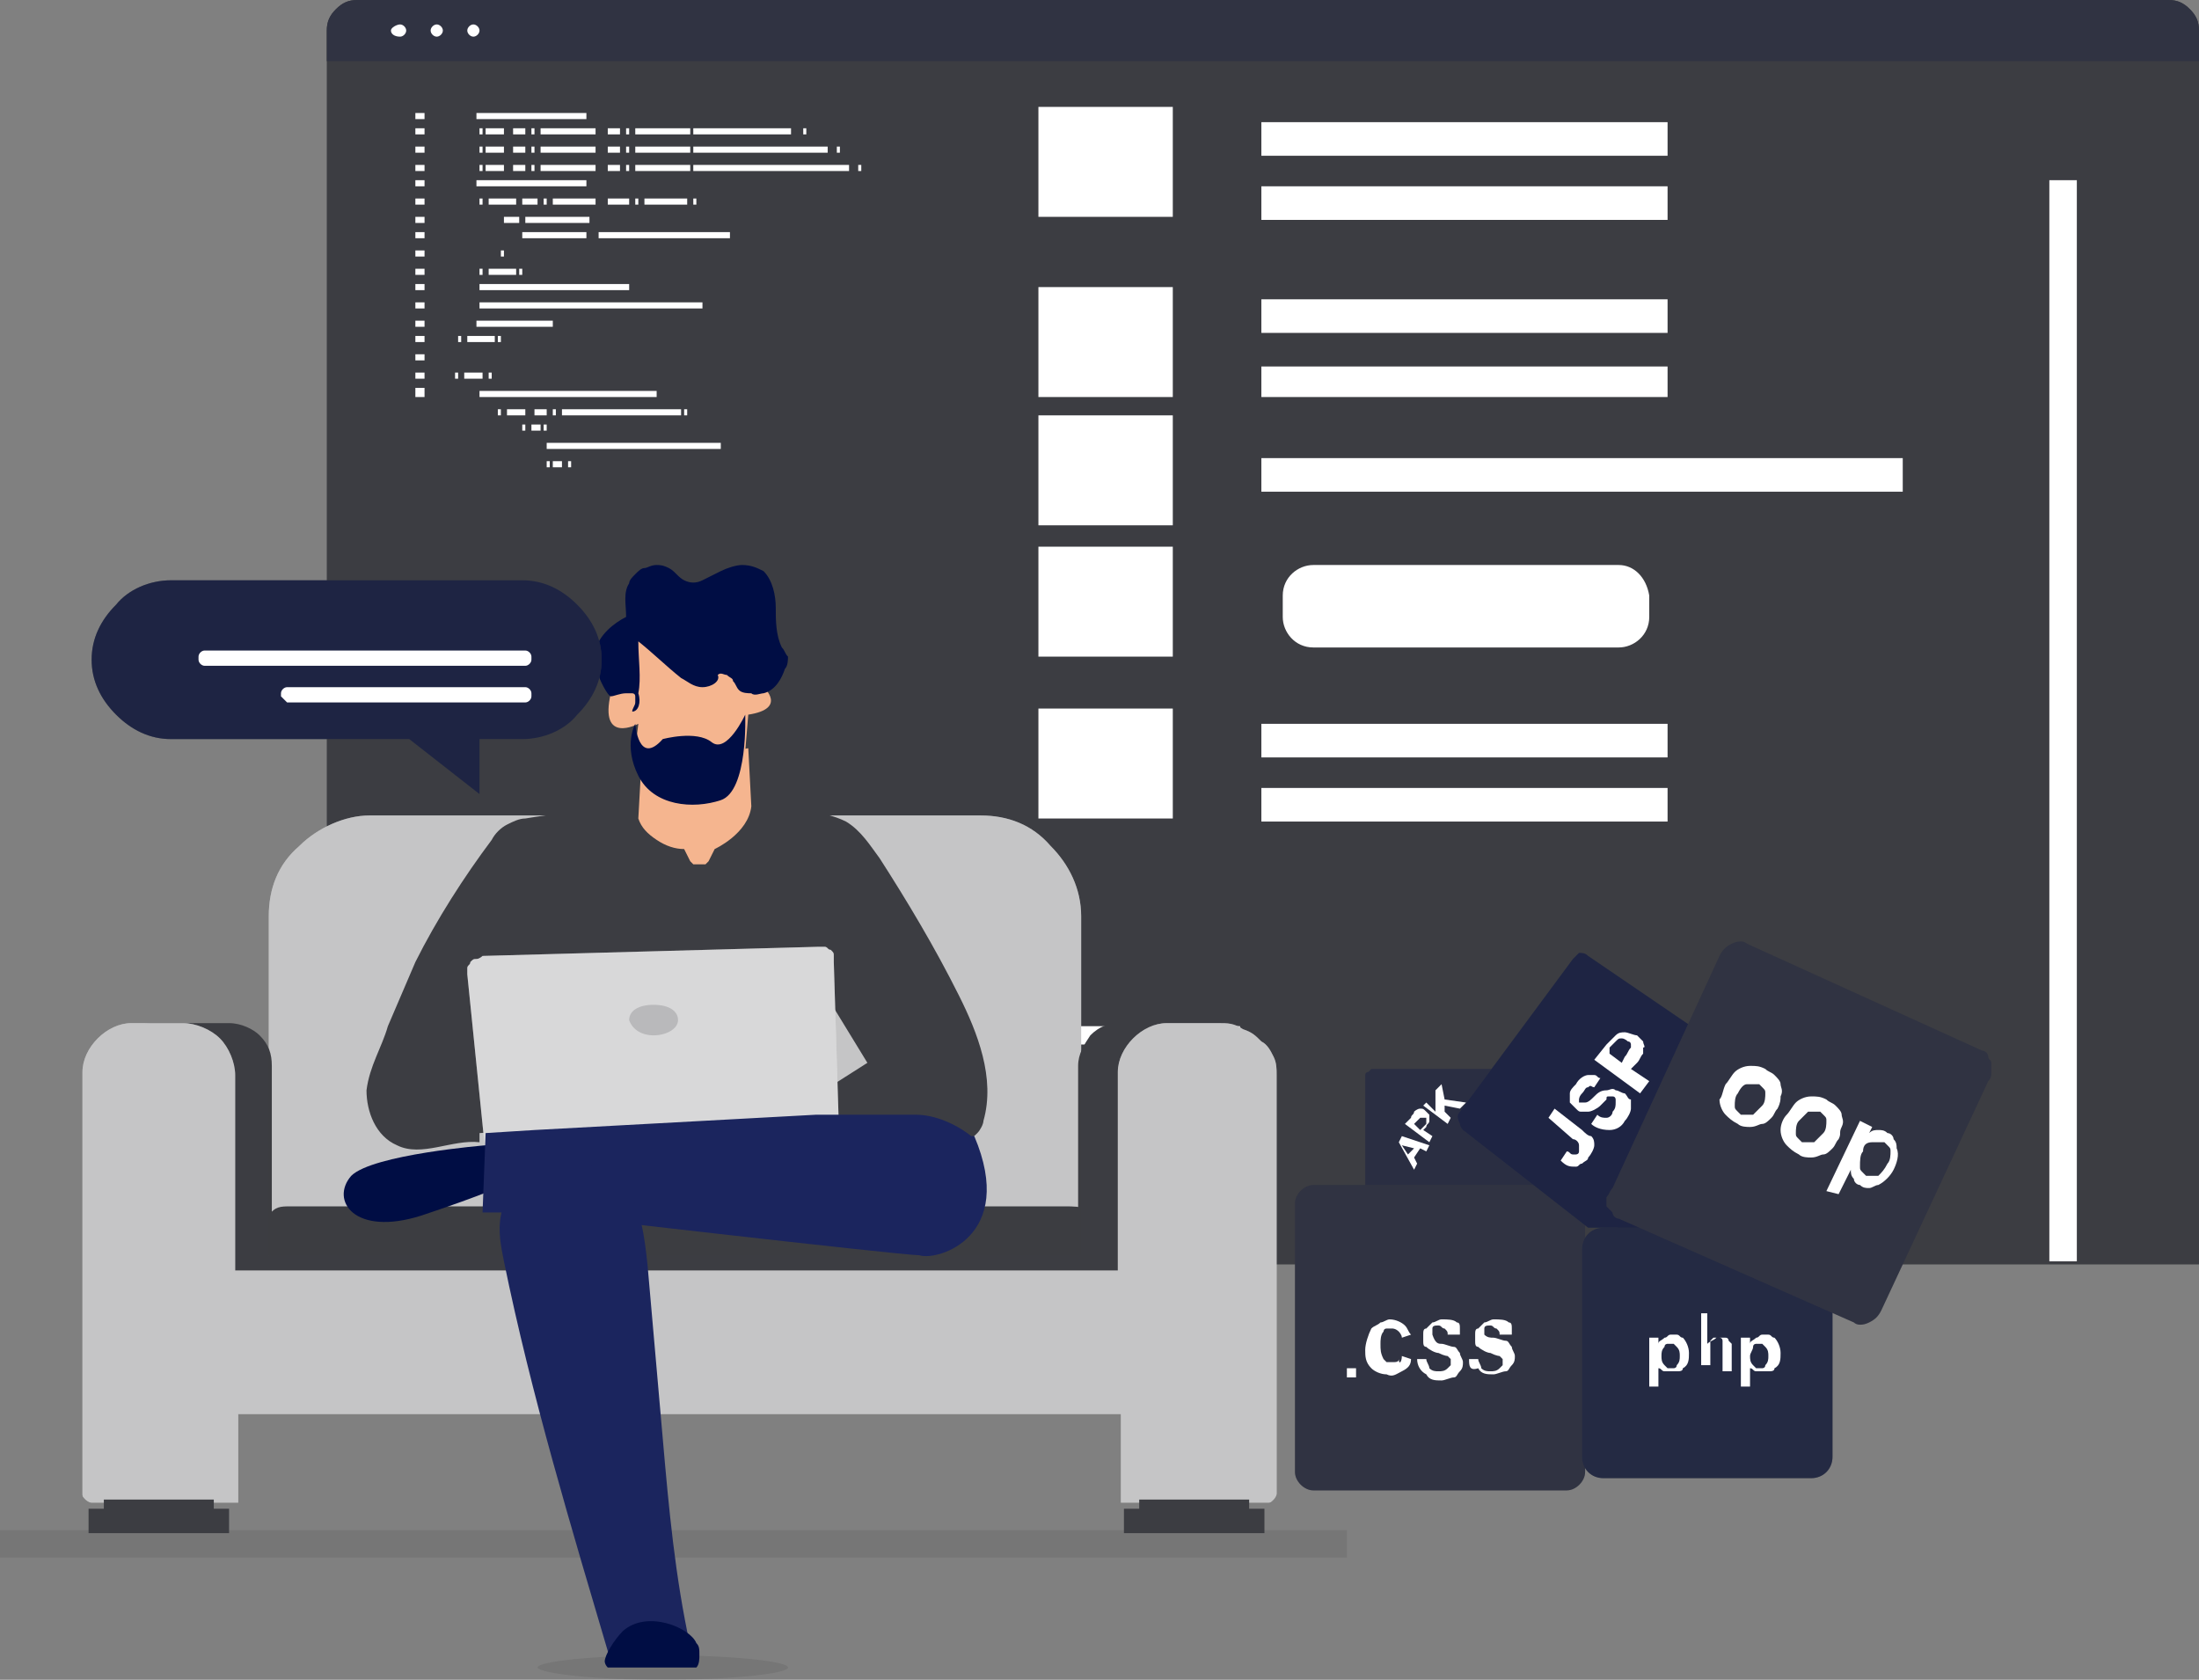 <?xml version="1.0" encoding="utf-8"?>
<!-- Generator: Adobe Illustrator 27.2.0, SVG Export Plug-In . SVG Version: 6.00 Build 0)  -->
<svg version="1.1" id="Capa_1" xmlns="http://www.w3.org/2000/svg" xmlns:xlink="http://www.w3.org/1999/xlink" x="0px" y="0px"
	 viewBox="0 0 72 55" style="enable-background:new 0 0 72 55;" xml:space="preserve">
<rect x="0" y="0" width="72" height="55" fill="#808080" stroke="none"/>
<style type="text/css">
	.st0{fill:#3C3D42;}
	.st1{opacity:0.3;fill:#000D44;enable-background:new    ;}
	.st2{opacity:0.2;fill:#000D44;enable-background:new    ;}
	.st3{fill:#FFFFFF;}
	.st4{opacity:0.4;fill:#000D44;enable-background:new    ;}
	.st5{opacity:0.5;fill:#000D44;enable-background:new    ;}
	.st6{opacity:0.15;fill:#3C3D42;enable-background:new    ;}
	.st7{opacity:0.3;fill:#3C3D42;enable-background:new    ;}
	.st8{fill:#F5B58F;}
	.st9{opacity:0.2;fill:#3C3D42;enable-background:new    ;}
	.st10{fill:#000D44;}
	.st11{fill:#1B255E;}
</style>
<path class="st0" d="M11.7,0H71c0.3,0,0.5,0.1,0.7,0.3C71.9,0.5,72,0.7,72,1v40.4H10.7V1c0-0.3,0.1-0.5,0.3-0.7
	C11.2,0.1,11.4,0,11.7,0z"/>
<path class="st0" d="M11.7,0H71c0.3,0,0.5,0.1,0.7,0.3C71.9,0.5,72,0.7,72,1v1H10.7V1c0-0.3,0.1-0.5,0.3-0.7C11.2,0.1,11.4,0,11.7,0
	z"/>
<path class="st0" d="M44.7,39.3v-4c0,0,0-0.1,0-0.1c0,0,0-0.1,0.1-0.1c0,0,0.1-0.1,0.1-0.1c0,0,0.1,0,0.1,0h5.5v4.7L44.7,39.3z"/>
<path class="st1" d="M44.7,39.3v-4c0,0,0-0.1,0-0.1c0,0,0-0.1,0.1-0.1c0,0,0.1-0.1,0.1-0.1c0,0,0.1,0,0.1,0h5.5v4.7L44.7,39.3z"/>
<path class="st2" d="M11.7,0H71c0.3,0,0.5,0.1,0.7,0.3C71.9,0.5,72,0.7,72,1v1H10.7V1c0-0.3,0.1-0.5,0.3-0.7C11.2,0.1,11.4,0,11.7,0
	z"/>
<path class="st3" d="M13.1,1.2c0.1,0,0.2-0.1,0.2-0.2c0-0.1-0.1-0.2-0.2-0.2S12.8,0.9,12.8,1C12.8,1.1,12.9,1.2,13.1,1.2z"/>
<path class="st3" d="M14.3,1.2c0.1,0,0.2-0.1,0.2-0.2c0-0.1-0.1-0.2-0.2-0.2c-0.1,0-0.2,0.1-0.2,0.2C14.1,1.1,14.2,1.2,14.3,1.2z"/>
<path class="st3" d="M15.5,1.2c0.1,0,0.2-0.1,0.2-0.2c0-0.1-0.1-0.2-0.2-0.2c-0.1,0-0.2,0.1-0.2,0.2C15.3,1.1,15.4,1.2,15.5,1.2z"/>
<path class="st3" d="M68,5.9h-0.9v35.4H68V5.9z"/>
<path class="st3" d="M38.4,9.4H34V13h4.4V9.4z"/>
<path class="st3" d="M38.4,13.6H34v3.6h4.4V13.6z"/>
<path class="st3" d="M38.4,17.9H34v3.6h4.4V17.9z"/>
<path class="st3" d="M54.7,9.8H41.3v1.1h13.3V9.8z"/>
<path class="st3" d="M54.7,12H41.3V13h13.3V12z"/>
<path class="st3" d="M38.4,3.5H34v3.6h4.4V3.5z"/>
<path class="st3" d="M54.7,4H41.3v1.1h13.3V4z"/>
<path class="st3" d="M54.7,6.1H41.3v1.1h13.3V6.1z"/>
<path class="st3" d="M38.4,23.2H34v3.6h4.4V23.2z"/>
<path class="st3" d="M54.7,23.7H41.3v1.1h13.3V23.7z"/>
<path class="st3" d="M54.7,25.8H41.3v1.1h13.3V25.8z"/>
<path class="st3" d="M62.3,15h-21v1.1h21V15z"/>
<path class="st0" d="M51.3,38.8h-8.3c-0.3,0-0.6,0.3-0.6,0.6v8.8c0,0.3,0.3,0.6,0.6,0.6h8.3c0.3,0,0.6-0.3,0.6-0.6v-8.8
	C51.9,39.1,51.6,38.8,51.3,38.8z"/>
<path class="st2" d="M51.3,38.8h-8.3c-0.3,0-0.6,0.3-0.6,0.6v8.8c0,0.3,0.3,0.6,0.6,0.6h8.3c0.3,0,0.6-0.3,0.6-0.6v-8.8
	C51.9,39.1,51.6,38.8,51.3,38.8z"/>
<path class="st3" d="M53,18.5h-10c-0.5,0-1,0.4-1,1v0.7c0,0.5,0.4,1,1,1h10c0.5,0,1-0.4,1-1v-0.7C53.9,18.9,53.5,18.5,53,18.5z"/>
<path class="st3" d="M21,30.2h-7.5v4.4H21V30.2z"/>
<path class="st3" d="M28.6,30.7h-6.7v0.6h6.7V30.7z"/>
<path class="st3" d="M26.5,31.6h-4.6v0.6h4.6V31.6z"/>
<path class="st3" d="M40.6,33.6H21.9v0.6h18.7V33.6z"/>
<path class="st0" d="M59.3,40.2h-6.8c-0.4,0-0.7,0.3-0.7,0.7v6.8c0,0.4,0.3,0.7,0.7,0.7h6.8c0.4,0,0.7-0.3,0.7-0.7v-6.8
	C60,40.5,59.7,40.2,59.3,40.2z"/>
<path class="st4" d="M59.3,40.2h-6.8c-0.4,0-0.7,0.3-0.7,0.7v6.8c0,0.4,0.3,0.7,0.7,0.7h6.8c0.4,0,0.7-0.3,0.7-0.7v-6.8
	C60,40.5,59.7,40.2,59.3,40.2z"/>
<path class="st0" d="M47.8,36.4l3.7-5c0.1-0.1,0.1-0.1,0.2-0.2c0.1,0,0.2,0,0.3,0.1l4.4,3l-1.5,5.9H52L47.9,37
	c-0.1-0.1-0.1-0.2-0.1-0.2C47.7,36.6,47.7,36.5,47.8,36.4z"/>
<path class="st5" d="M47.8,36.4l3.7-5c0.1-0.1,0.1-0.1,0.2-0.2c0.1,0,0.2,0,0.3,0.1l4.4,3l-1.5,5.9H52L47.9,37
	c-0.1-0.1-0.1-0.2-0.1-0.2C47.7,36.6,47.7,36.5,47.8,36.4z"/>
<path class="st0" d="M52.8,38.9l3.5-7.6c0.1-0.2,0.2-0.3,0.4-0.4c0.2-0.1,0.4-0.1,0.5,0l7.7,3.5c0.1,0,0.2,0.1,0.2,0.2
	s0.1,0.1,0.1,0.2s0,0.2,0,0.3c0,0.1,0,0.2-0.1,0.3l-3.5,7.5c-0.1,0.2-0.2,0.3-0.4,0.4c-0.2,0.1-0.4,0.1-0.5,0l-7.7-3.4
	c-0.1,0-0.2-0.1-0.2-0.2c-0.1-0.1-0.1-0.1-0.2-0.2c0-0.1,0-0.2,0-0.3C52.7,39.1,52.7,39,52.8,38.9z"/>
<path class="st2" d="M52.8,38.9l3.5-7.6c0.1-0.2,0.2-0.3,0.4-0.4c0.2-0.1,0.4-0.1,0.5,0l7.7,3.5c0.1,0,0.2,0.1,0.2,0.2
	s0.1,0.1,0.1,0.2s0,0.2,0,0.3c0,0.1,0,0.2-0.1,0.3l-3.5,7.5c-0.1,0.2-0.2,0.3-0.4,0.4c-0.2,0.1-0.4,0.1-0.5,0l-7.7-3.4
	c-0.1,0-0.2-0.1-0.2-0.2c-0.1-0.1-0.1-0.1-0.2-0.2c0-0.1,0-0.2,0-0.3C52.7,39.1,52.7,39,52.8,38.9z"/>
<path class="st3" d="M54,43.8h0.3V44c0-0.1,0.1-0.1,0.2-0.2c0.1,0,0.1-0.1,0.2-0.1c0.1,0,0.1,0,0.2,0c0.1,0,0.1,0.1,0.2,0.1
	c0.1,0.1,0.2,0.3,0.2,0.5c0,0.2,0,0.4-0.2,0.5c0,0.1-0.1,0.1-0.2,0.1c-0.1,0-0.1,0-0.2,0c-0.1,0-0.1,0-0.2,0c-0.1,0-0.1-0.1-0.2-0.1
	v0.6H54V43.8z M54.4,44.4c0,0.1,0,0.2,0.1,0.3c0,0,0.1,0.1,0.1,0.1c0,0,0.1,0,0.1,0c0,0,0.1,0,0.1,0c0,0,0.1,0,0.1-0.1
	c0.1-0.1,0.1-0.2,0.1-0.3c0-0.1,0-0.2-0.1-0.3c0,0-0.1-0.1-0.1-0.1c0,0-0.1,0-0.1,0c0,0-0.1,0-0.1,0s-0.1,0-0.1,0.1
	C54.4,44.2,54.4,44.3,54.4,44.4z"/>
<path class="st3" d="M55.9,43.4V44c0.1-0.1,0.2-0.1,0.3-0.2c0.1,0,0.2,0,0.3,0c0.1,0,0.1,0.1,0.1,0.1c0,0,0.1,0.1,0.1,0.1
	c0,0.1,0,0.2,0,0.2v0.7h-0.3v-0.7c0-0.1,0-0.2,0-0.3c0,0,0-0.1-0.1-0.1c0,0-0.1,0-0.1,0c-0.1,0-0.1,0-0.1,0c0,0-0.1,0.1-0.1,0.1
	c0,0.1,0,0.2,0,0.2v0.6h-0.3v-1.7H55.9z"/>
<path class="st3" d="M57,43.8h0.3V44c0-0.1,0.1-0.1,0.2-0.2c0.1,0,0.1-0.1,0.2-0.1c0.1,0,0.1,0,0.2,0c0.1,0,0.1,0.1,0.2,0.1
	c0.1,0.1,0.2,0.3,0.2,0.5c0,0.2,0,0.4-0.2,0.5c0,0.1-0.1,0.1-0.2,0.1c-0.1,0-0.1,0-0.2,0c-0.1,0-0.1,0-0.2,0c-0.1,0-0.1-0.1-0.2-0.1
	v0.6H57L57,43.8z M57.3,44.4c0,0.1,0,0.2,0.1,0.3c0,0,0.1,0.1,0.1,0.1c0,0,0.1,0,0.1,0c0,0,0.1,0,0.1,0c0,0,0.1,0,0.1-0.1
	c0.1-0.1,0.1-0.2,0.1-0.3c0-0.1,0-0.2-0.1-0.3c0,0-0.1-0.1-0.1-0.1s-0.1,0-0.1,0c0,0-0.1,0-0.1,0s-0.1,0-0.1,0.1
	C57.4,44.2,57.3,44.3,57.3,44.4z"/>
<path class="st3" d="M56.5,35.5c0.1-0.1,0.2-0.3,0.3-0.4c0.1-0.1,0.3-0.2,0.5-0.2c0.2,0,0.3,0,0.5,0.1c0.1,0.1,0.2,0.1,0.3,0.2
	c0.1,0.1,0.2,0.2,0.2,0.3c0,0.1,0.1,0.2,0,0.4c0,0.1,0,0.2-0.1,0.4c-0.1,0.1-0.1,0.2-0.2,0.3c-0.1,0.1-0.2,0.2-0.3,0.2
	c-0.1,0-0.2,0.1-0.4,0.1c-0.1,0-0.3,0-0.4-0.1c-0.2-0.1-0.3-0.2-0.4-0.3c-0.1-0.1-0.2-0.3-0.2-0.5C56.4,35.9,56.4,35.7,56.5,35.5z
	 M56.9,35.8c-0.1,0.1-0.1,0.3-0.1,0.4c0,0.1,0,0.1,0.1,0.2c0,0,0.1,0.1,0.1,0.1c0.1,0,0.1,0,0.2,0c0.1,0,0.1,0,0.2,0
	c0.1-0.1,0.2-0.2,0.3-0.3c0.1-0.1,0.1-0.3,0.1-0.4c0-0.1,0-0.1-0.1-0.2c0,0-0.1-0.1-0.1-0.1c-0.1,0-0.1,0-0.2,0c-0.1,0-0.1,0-0.2,0
	C57.1,35.5,57,35.6,56.9,35.8z"/>
<path class="st3" d="M58.5,36.5c0.1-0.1,0.2-0.3,0.3-0.4c0.1-0.1,0.3-0.2,0.5-0.2c0.2,0,0.3,0,0.5,0.1c0.1,0.1,0.2,0.1,0.3,0.2
	c0.1,0.1,0.2,0.2,0.2,0.3c0,0.1,0.1,0.2,0,0.4s0,0.2-0.1,0.4c-0.1,0.1-0.1,0.2-0.2,0.3c-0.1,0.1-0.2,0.2-0.3,0.2
	c-0.1,0-0.2,0.1-0.4,0.1c-0.1,0-0.3,0-0.4-0.1c-0.2-0.1-0.3-0.2-0.4-0.3c-0.1-0.1-0.2-0.3-0.2-0.5C58.3,36.8,58.4,36.6,58.5,36.5z
	 M58.9,36.7c-0.1,0.1-0.1,0.3-0.1,0.4c0,0.1,0,0.1,0.1,0.2c0,0,0.1,0.1,0.1,0.1c0.1,0,0.1,0,0.2,0c0.1,0,0.1,0,0.2,0
	c0.1-0.1,0.2-0.2,0.3-0.3c0.1-0.1,0.1-0.3,0.1-0.4c0-0.1,0-0.1-0.1-0.2c0,0-0.1-0.1-0.1-0.1c-0.1,0-0.1,0-0.2,0s-0.1,0-0.2,0
	C59.1,36.5,59,36.6,58.9,36.7z"/>
<path class="st3" d="M60.9,36.7l0.4,0.2l-0.1,0.2c0.1-0.1,0.2-0.1,0.3-0.1c0.1,0,0.2,0,0.3,0.1c0.1,0,0.2,0.1,0.2,0.2
	c0.1,0.1,0.1,0.2,0.1,0.3c0.1,0.2,0,0.5-0.1,0.7c-0.1,0.2-0.3,0.4-0.5,0.5c-0.1,0-0.2,0.1-0.3,0.1c-0.1,0-0.2,0-0.3-0.1
	c-0.1,0-0.2-0.1-0.2-0.2c-0.1-0.1-0.1-0.2-0.1-0.3l-0.4,0.8L59.8,39L60.9,36.7z M61,37.7c-0.1,0.1-0.1,0.3-0.1,0.5
	c0,0.1,0,0.1,0.1,0.2c0,0,0.1,0.1,0.1,0.1c0,0,0.1,0,0.2,0c0.1,0,0.1,0,0.2,0c0.1-0.1,0.2-0.2,0.3-0.4c0.1-0.1,0.1-0.3,0.1-0.4
	c0-0.1,0-0.1-0.1-0.2c0,0-0.1-0.1-0.1-0.1c-0.1,0-0.1,0-0.2,0c-0.1,0-0.1,0-0.2,0C61.1,37.4,61,37.5,61,37.7z"/>
<path class="st3" d="M50.7,36.6l0.2-0.3l0.9,0.7c0.1,0.1,0.2,0.2,0.3,0.2c0.1,0.1,0.1,0.2,0.1,0.3c0,0.1-0.1,0.3-0.2,0.4
	c0,0.1-0.1,0.1-0.2,0.2c-0.1,0-0.1,0.1-0.2,0.1c-0.2,0-0.3,0-0.5-0.2l0.2-0.3c0.1,0,0.1,0.1,0.2,0.1c0,0,0.1,0,0.1,0
	c0,0,0.1,0,0.1-0.1c0,0,0-0.1,0-0.1c0,0,0-0.1,0-0.1c0-0.1-0.1-0.2-0.2-0.2L50.7,36.6z"/>
<path class="st3" d="M52.1,36.8l0.2-0.3c0.1,0.1,0.2,0.1,0.3,0.1c0.1,0,0.2-0.1,0.2-0.2c0.1-0.1,0.1-0.2,0.1-0.3c0,0,0-0.1,0-0.1
	c0,0,0-0.1-0.1-0.1c0,0-0.1,0-0.1,0c-0.1,0-0.1,0-0.1,0.1c0,0-0.1,0.1-0.2,0.2c-0.1,0.1-0.3,0.2-0.4,0.2c-0.1,0-0.1,0-0.2,0
	c-0.1,0-0.1,0-0.2-0.1c-0.1-0.1-0.1-0.1-0.2-0.2c0-0.1,0-0.2,0-0.3c0-0.1,0.1-0.2,0.2-0.3c0.1-0.2,0.3-0.3,0.4-0.3
	c0.1,0,0.2,0,0.2,0c0.1,0,0.1,0.1,0.2,0.1l-0.2,0.3c-0.1,0-0.1-0.1-0.2,0c-0.1,0-0.1,0.1-0.2,0.2c-0.1,0.1-0.1,0.2-0.1,0.2
	c0,0,0,0,0,0.1c0,0,0,0,0,0c0,0,0,0,0.1,0c0,0,0,0,0.1,0c0.1,0,0.2-0.1,0.3-0.2c0.1-0.1,0.2-0.2,0.4-0.2c0.1,0,0.2-0.1,0.3,0
	c0.1,0,0.2,0.1,0.3,0.1c0.1,0.1,0.1,0.2,0.2,0.2c0,0.1,0,0.2,0,0.3c0,0.1-0.1,0.3-0.2,0.4c-0.1,0.2-0.3,0.3-0.5,0.3
	C52.4,37,52.2,36.9,52.1,36.8z"/>
<path class="st3" d="M53.7,35.8l-1.5-1.1l0.4-0.5c0.1-0.1,0.2-0.2,0.3-0.3c0.1-0.1,0.2-0.1,0.3-0.1c0.1,0,0.3,0.1,0.4,0.1
	c0.1,0.1,0.1,0.1,0.2,0.2c0,0.1,0.1,0.2,0,0.2c0,0.1,0,0.1,0,0.2c-0.1,0.1-0.1,0.2-0.2,0.3L53.4,35l0.6,0.4L53.7,35.8z M52.7,34.5
	l0.4,0.3l0.1-0.2c0.1-0.1,0.1-0.2,0.2-0.3c0,0,0-0.1,0-0.1c0,0,0-0.1-0.1-0.1c0,0-0.1-0.1-0.2-0.1c-0.1,0-0.1,0-0.2,0.1
	c-0.1,0.1-0.1,0.1-0.2,0.2L52.7,34.5z"/>
<path class="st3" d="M46.8,37.5l-0.1,0.2l-0.2-0.1l-0.2,0.3l0.1,0.2l-0.1,0.2l-0.5-0.9l0.1-0.2L46.8,37.5z M46.3,37.6l-0.4-0.1
	l0.2,0.3L46.3,37.6z"/>
<path class="st3" d="M46.8,37.4l-0.8-0.6l0.2-0.2c0-0.1,0.1-0.1,0.1-0.2c0,0,0.1-0.1,0.2-0.1c0.1,0,0.1,0,0.2,0.1
	c0,0,0.1,0.1,0.1,0.1c0,0,0,0.1,0,0.1c0,0,0,0.1,0,0.1c0,0.1-0.1,0.1-0.1,0.2l-0.1,0.1l0.3,0.2L46.8,37.4z M46.3,36.8l0.2,0.2
	l0.1-0.1c0,0,0.1-0.1,0.1-0.1c0,0,0-0.1,0-0.1c0,0,0,0,0-0.1c0,0-0.1,0-0.1,0c0,0-0.1,0-0.1,0C46.4,36.7,46.4,36.7,46.3,36.8
	L46.3,36.8z"/>
<path class="st3" d="M47.4,36.8l-0.8-0.6l0.1-0.1l0.3,0.3L47,35.7l0.2-0.2l0.1,0.5l0.7,0.1l-0.2,0.2l-0.5-0.1l0,0.2l0.2,0.2
	L47.4,36.8z"/>
<path class="st3" d="M19.2,3.7h-3.6v0.2h3.6V3.7z"/>
<path class="st3" d="M16.5,4.2h-0.6v0.2h0.6V4.2z"/>
<path class="st3" d="M16.5,4.8h-0.6v0.2h0.6V4.8z"/>
<path class="st3" d="M16.5,5.4h-0.6v0.2h0.6V5.4z"/>
<path class="st3" d="M19.5,4.2h-1.8v0.2h1.8V4.2z"/>
<path class="st3" d="M19.5,4.8h-1.8v0.2h1.8V4.8z"/>
<path class="st3" d="M19.5,5.4h-1.8v0.2h1.8V5.4z"/>
<path class="st3" d="M17.2,4.2h-0.4v0.2h0.4V4.2z"/>
<path class="st3" d="M17.2,4.8h-0.4v0.2h0.4V4.8z"/>
<path class="st3" d="M17.2,5.4h-0.4v0.2h0.4V5.4z"/>
<path class="st3" d="M17.5,4.2h-0.1v0.2h0.1V4.2z"/>
<path class="st3" d="M17.5,4.8h-0.1v0.2h0.1V4.8z"/>
<path class="st3" d="M17.5,5.4h-0.1v0.2h0.1V5.4z"/>
<path class="st3" d="M15.8,4.2h-0.1v0.2h0.1V4.2z"/>
<path class="st3" d="M15.8,4.8h-0.1v0.2h0.1V4.8z"/>
<path class="st3" d="M15.8,5.4h-0.1v0.2h0.1V5.4z"/>
<path class="st3" d="M16.9,6.5h-0.9v0.2h0.9V6.5z"/>
<path class="st3" d="M19.5,6.5h-1.4v0.2h1.4V6.5z"/>
<path class="st3" d="M17.6,6.5h-0.5v0.2h0.5V6.5z"/>
<path class="st3" d="M17.9,6.5h-0.1v0.2h0.1V6.5z"/>
<path class="st3" d="M23.9,7.6h-4.3v0.2h4.3V7.6z"/>
<path class="st3" d="M19.2,7.6h-2.1v0.2h2.1V7.6z"/>
<path class="st3" d="M22.5,6.5h-1.4v0.2h1.4V6.5z"/>
<path class="st3" d="M20.6,6.5h-0.7v0.2h0.7V6.5z"/>
<path class="st3" d="M20.9,6.5h-0.1v0.2h0.1V6.5z"/>
<path class="st3" d="M22.8,6.5h-0.1v0.2h0.1V6.5z"/>
<path class="st3" d="M15.8,6.5h-0.1v0.2h0.1V6.5z"/>
<path class="st3" d="M16.9,8.8h-0.9V9h0.9V8.8z"/>
<path class="st3" d="M15.8,8.8h-0.1V9h0.1V8.8z"/>
<path class="st3" d="M17.1,8.8H17V9h0.1V8.8z"/>
<path class="st3" d="M16.2,11h-0.9v0.2h0.9V11z"/>
<path class="st3" d="M15.1,11H15v0.2h0.1V11z"/>
<path class="st3" d="M16.4,11h-0.1v0.2h0.1V11z"/>
<path class="st3" d="M16.5,8.2h-0.1v0.2h0.1V8.2z"/>
<path class="st3" d="M17,7.1h-0.5v0.2H17V7.1z"/>
<path class="st3" d="M19.3,7.1h-2.1v0.2h2.1V7.1z"/>
<path class="st3" d="M22.6,4.2h-1.8v0.2h1.8V4.2z"/>
<path class="st3" d="M22.6,4.8h-1.8v0.2h1.8V4.8z"/>
<path class="st3" d="M22.6,5.4h-1.8v0.2h1.8V5.4z"/>
<path class="st3" d="M25.9,4.2h-3.2v0.2h3.2V4.2z"/>
<path class="st3" d="M27.1,4.8h-4.4v0.2h4.4V4.8z"/>
<path class="st3" d="M27.8,5.4h-5.1v0.2h5.1V5.4z"/>
<path class="st3" d="M20.3,4.2h-0.4v0.2h0.4V4.2z"/>
<path class="st3" d="M20.3,4.8h-0.4v0.2h0.4V4.8z"/>
<path class="st3" d="M20.3,5.4h-0.4v0.2h0.4V5.4z"/>
<path class="st3" d="M20.6,4.2h-0.1v0.2h0.1V4.2z"/>
<path class="st3" d="M20.6,4.8h-0.1v0.2h0.1V4.8z"/>
<path class="st3" d="M20.6,5.4h-0.1v0.2h0.1V5.4z"/>
<path class="st3" d="M26.4,4.2h-0.1v0.2h0.1V4.2z"/>
<path class="st3" d="M27.5,4.8h-0.1v0.2h0.1V4.8z"/>
<path class="st3" d="M28.2,5.4h-0.1v0.2h0.1V5.4z"/>
<path class="st3" d="M19.2,5.9h-3.6v0.2h3.6V5.9z"/>
<path class="st3" d="M15.8,12.2h-0.6v0.2h0.6V12.2z"/>
<path class="st3" d="M17.2,13.4h-0.6v0.2h0.6V13.4z"/>
<path class="st3" d="M22.3,13.4h-3.9v0.2h3.9V13.4z"/>
<path class="st3" d="M21.5,12.8h-5.8v0.2h5.8V12.8z"/>
<path class="st3" d="M17.9,13.4h-0.4v0.2h0.4V13.4z"/>
<path class="st3" d="M18.2,13.4h-0.1v0.2h0.1V13.4z"/>
<path class="st3" d="M15,12.2h-0.1v0.2H15V12.2z"/>
<path class="st3" d="M16.1,12.2h-0.1v0.2h0.1V12.2z"/>
<path class="st3" d="M17.7,13.9h-0.3v0.2h0.3V13.9z"/>
<path class="st3" d="M17.2,13.9h-0.1v0.2h0.1V13.9z"/>
<path class="st3" d="M17.9,13.9h-0.1v0.2h0.1V13.9z"/>
<path class="st3" d="M18.4,15.1h-0.3v0.2h0.3V15.1z"/>
<path class="st3" d="M18,15.1h-0.1v0.2H18V15.1z"/>
<path class="st3" d="M18.7,15.1h-0.1v0.2h0.1V15.1z"/>
<path class="st3" d="M16.4,13.4h-0.1v0.2h0.1V13.4z"/>
<path class="st3" d="M23.6,14.5h-5.7v0.2h5.7V14.5z"/>
<path class="st3" d="M22.5,13.4h-0.1v0.2h0.1V13.4z"/>
<path class="st3" d="M20.6,9.3h-4.9v0.2h4.9V9.3z"/>
<path class="st3" d="M23,9.9h-7.3v0.2H23V9.9z"/>
<path class="st3" d="M18.1,10.5h-2.5v0.2h2.5V10.5z"/>
<path class="st3" d="M13.9,3.7h-0.3v0.2h0.3V3.7z"/>
<path class="st3" d="M13.9,4.2h-0.3v0.2h0.3V4.2z"/>
<path class="st3" d="M13.9,4.8h-0.3v0.2h0.3V4.8z"/>
<path class="st3" d="M13.9,5.4h-0.3v0.2h0.3V5.4z"/>
<path class="st3" d="M13.9,5.9h-0.3v0.2h0.3V5.9z"/>
<path class="st3" d="M13.9,6.5h-0.3v0.2h0.3V6.5z"/>
<path class="st3" d="M13.9,7.1h-0.3v0.2h0.3V7.1z"/>
<path class="st3" d="M13.9,7.6h-0.3v0.2h0.3V7.6z"/>
<path class="st3" d="M13.9,8.2h-0.3v0.2h0.3V8.2z"/>
<path class="st3" d="M13.9,8.8h-0.3V9h0.3V8.8z"/>
<path class="st3" d="M13.9,9.3h-0.3v0.2h0.3V9.3z"/>
<path class="st3" d="M13.9,9.9h-0.3v0.2h0.3V9.9z"/>
<path class="st3" d="M13.9,10.5h-0.3v0.2h0.3V10.5z"/>
<path class="st3" d="M13.9,11h-0.3v0.2h0.3V11z"/>
<path class="st3" d="M13.9,11.6h-0.3v0.2h0.3V11.6z"/>
<path class="st3" d="M13.9,12.2h-0.3v0.2h0.3V12.2z"/>
<path class="st3" d="M13.9,12.7h-0.3V13h0.3V12.7z"/>
<path class="st3" d="M44.1,45.1v-0.3h0.3v0.3H44.1z"/>
<path class="st3" d="M45.9,44.4l0.3,0.1c0,0.2-0.1,0.3-0.3,0.4c-0.2,0.1-0.3,0.2-0.5,0.1c-0.2,0-0.4-0.1-0.5-0.2
	c-0.2-0.2-0.2-0.4-0.2-0.6c0-0.2,0.1-0.5,0.2-0.7c0.1-0.1,0.2-0.1,0.3-0.2c0.1,0,0.2-0.1,0.3-0.1c0.2,0,0.4,0.1,0.5,0.2
	c0.1,0.1,0.1,0.2,0.2,0.3l-0.3,0.1c0-0.1-0.1-0.2-0.1-0.2c-0.1-0.1-0.2-0.1-0.2-0.1c-0.1,0-0.1,0-0.2,0c-0.1,0-0.1,0.1-0.1,0.1
	c-0.1,0.1-0.1,0.3-0.1,0.4c0,0.2,0,0.3,0.1,0.5c0,0,0.1,0.1,0.1,0.1c0.1,0,0.1,0,0.2,0c0.1,0,0.2,0,0.2-0.1
	C45.8,44.7,45.9,44.6,45.9,44.4z"/>
<path class="st3" d="M46.4,44.5l0.3,0c0,0.1,0.1,0.2,0.1,0.3c0.1,0.1,0.2,0.1,0.3,0.1c0.1,0,0.2,0,0.3-0.1c0,0,0,0,0.1-0.1
	c0,0,0-0.1,0-0.1c0,0,0-0.1,0-0.1c0,0-0.1-0.1-0.1-0.1c0,0-0.1,0-0.3-0.1c-0.1,0-0.3-0.1-0.4-0.2c-0.1,0-0.1-0.1-0.1-0.2
	c0-0.1,0-0.1,0-0.2c0-0.1,0-0.2,0.1-0.2c0.1-0.1,0.1-0.1,0.2-0.2c0.1,0,0.2-0.1,0.3-0.1c0.2,0,0.4,0,0.5,0.1c0.1,0,0.1,0.1,0.1,0.2
	s0,0.1,0,0.2l-0.4,0c0-0.1,0-0.1-0.1-0.2c-0.1,0-0.1-0.1-0.2-0.1c-0.1,0-0.2,0-0.2,0.1c0,0,0,0,0,0c0,0,0,0,0,0.1c0,0,0,0,0,0.1
	c0,0,0,0,0,0C47,44,47.1,44,47.2,44c0.1,0,0.3,0.1,0.4,0.1c0.1,0,0.1,0.1,0.2,0.2c0,0.1,0.1,0.2,0.1,0.3c0,0.1,0,0.2-0.1,0.3
	c-0.1,0.1-0.1,0.2-0.2,0.2c-0.1,0-0.3,0.1-0.4,0.1c-0.2,0-0.4,0-0.5-0.2C46.5,44.9,46.4,44.7,46.4,44.5z"/>
<path class="st3" d="M48.1,44.5l0.3,0c0,0.1,0.1,0.2,0.1,0.3c0.1,0.1,0.2,0.1,0.3,0.1c0.1,0,0.2,0,0.3-0.1c0,0,0,0,0.1-0.1
	c0,0,0-0.1,0-0.1c0,0,0-0.1,0-0.1c0,0-0.1-0.1-0.1-0.1c0,0-0.1,0-0.3-0.1c-0.1,0-0.3-0.1-0.4-0.2c-0.1,0-0.1-0.1-0.1-0.2
	c0-0.1,0-0.1,0-0.2c0-0.1,0-0.2,0.1-0.2c0.1-0.1,0.1-0.1,0.2-0.2c0.1,0,0.2-0.1,0.3-0.1c0.2,0,0.4,0,0.5,0.1c0.1,0,0.1,0.1,0.1,0.2
	s0,0.1,0,0.2l-0.4,0c0-0.1,0-0.1-0.1-0.2c-0.1,0-0.1-0.1-0.2-0.1c-0.1,0-0.2,0-0.2,0.1c0,0,0,0,0,0s0,0,0,0.1c0,0,0,0,0,0.1
	c0,0,0,0,0,0c0.1,0.1,0.2,0.1,0.3,0.1c0.1,0,0.3,0.1,0.4,0.1c0.1,0,0.1,0.1,0.2,0.2c0,0.1,0.1,0.2,0.1,0.3c0,0.1,0,0.2-0.1,0.3
	c-0.1,0.1-0.1,0.2-0.2,0.2c-0.1,0-0.3,0.1-0.4,0.1c-0.2,0-0.4,0-0.5-0.2C48.1,44.9,48.1,44.7,48.1,44.5z"/>
<path class="st6" d="M21.7,55c2.2,0,4.1-0.2,4.1-0.4c0-0.2-1.8-0.4-4.1-0.4c-2.2,0-4.1,0.2-4.1,0.4C17.7,54.8,19.5,55,21.7,55z"/>
<path class="st6" d="M44.1,50.1H0V51h44.1V50.1z"/>
<path class="st3" d="M12.1,26.7h20c0.9,0,1.7,0.3,2.3,1c0.6,0.6,1,1.4,1,2.3v11.1H8.8V30c0-0.9,0.3-1.7,1-2.3
	C10.4,27.1,11.3,26.7,12.1,26.7z"/>
<path class="st0" d="M36.7,33.5h2.7c0.4,0,0.8,0.2,1.1,0.4c0.3,0.3,0.5,0.7,0.5,1.1v11.2h-5.7V34.9c0-0.4,0.2-0.7,0.4-1
	C36,33.6,36.3,33.5,36.7,33.5z"/>
<path class="st0" d="M5,33.5h2.5c0.4,0,0.8,0.2,1,0.4c0.3,0.3,0.4,0.6,0.4,1v11.3H3.7V34.8c0-0.3,0.1-0.7,0.4-0.9
	C4.3,33.6,4.7,33.5,5,33.5z"/>
<path class="st0" d="M9.5,39.5h25.4c0.2,0,0.5,0,0.7,0.1c0.2,0.1,0.4,0.2,0.6,0.4c0.2,0.2,0.3,0.4,0.4,0.6c0.1,0.2,0.1,0.4,0.1,0.7
	v0.6H7.7v-0.6c0-0.2,0-0.4,0.1-0.6c0.1-0.2,0.2-0.4,0.4-0.5c0.2-0.2,0.3-0.3,0.6-0.4C9,39.5,9.2,39.5,9.5,39.5z"/>
<path class="st3" d="M39.9,33.5h-1.7c-0.4,0-0.8,0.2-1.1,0.5c-0.3,0.3-0.5,0.7-0.5,1.1v6.5H7.7v-6.4c0-0.4-0.2-0.9-0.5-1.2
	c-0.3-0.3-0.8-0.5-1.2-0.5H4.3c-0.4,0-0.8,0.2-1.1,0.5c-0.3,0.3-0.5,0.7-0.5,1.1v13.8c0,0.1,0,0.1,0.1,0.2c0,0,0.1,0.1,0.2,0.1h4.8
	v-2.9h28.9v2.9h4.8c0.1,0,0.1,0,0.2-0.1c0,0,0.1-0.1,0.1-0.2V35.2c0-0.2,0-0.4-0.1-0.6c-0.1-0.2-0.2-0.4-0.4-0.5
	c-0.2-0.2-0.3-0.3-0.6-0.4C40.4,33.5,40.2,33.5,39.9,33.5z"/>
<path class="st7" d="M39.9,33.5h-1.7c-0.4,0-0.8,0.2-1.1,0.5c-0.3,0.3-0.5,0.7-0.5,1.1v6.5H7.7v-6.4c0-0.4-0.2-0.9-0.5-1.2
	c-0.3-0.3-0.8-0.5-1.2-0.5H4.3c-0.4,0-0.8,0.2-1.1,0.5c-0.3,0.3-0.5,0.7-0.5,1.1v13.8c0,0.1,0,0.1,0.1,0.2c0,0,0.1,0.1,0.2,0.1h4.8
	v-2.9h28.9v2.9h4.8c0.1,0,0.1,0,0.2-0.1c0,0,0.1-0.1,0.1-0.2V35.2c0-0.2,0-0.4-0.1-0.6c-0.1-0.2-0.2-0.4-0.4-0.5
	c-0.2-0.2-0.3-0.3-0.6-0.4C40.4,33.5,40.2,33.5,39.9,33.5z"/>
<path class="st7" d="M12.1,26.7h20c0.9,0,1.7,0.3,2.3,1c0.6,0.6,1,1.4,1,2.3v11.1H8.8V30c0-0.9,0.3-1.7,1-2.3
	C10.4,27.1,11.3,26.7,12.1,26.7z"/>
<path class="st0" d="M40.9,49.4v-0.3h-3.6v0.3h-0.5v0.8h4.6v-0.8H40.9z"/>
<path class="st0" d="M7,49.4v-0.3H3.4v0.3H2.9v0.8h4.6v-0.8H7z"/>
<path class="st0" d="M31.4,32.6c-0.8-1.6-1.7-3.1-2.6-4.5c-0.3-0.4-0.6-0.9-1.1-1.2c-0.4-0.2-0.9-0.3-1.4-0.4
	c-1.2-0.1-2.4-0.1-3.6-0.1c-1.8,0-3.7,0.1-5.5,0.4c-0.2,0-0.4,0.1-0.6,0.2c-0.2,0.1-0.4,0.3-0.5,0.5c-0.9,1.2-1.8,2.6-2.5,4
	c-0.3,0.7-0.6,1.4-0.9,2.1c-0.2,0.7-0.6,1.3-0.7,2.1c0,0.7,0.3,1.5,1,1.8c0.8,0.4,1.8-0.2,2.7-0.1c0-0.1,0-0.2,0-0.3l1.6-0.1
	l-0.1,2.4l1.4-1.8c0.1-0.1,0.2-0.3,0.3-0.3c0.1-0.1,0.3-0.1,0.5-0.1l5.6-0.5c0.6-0.1,1.2-0.1,1.7,0c0.8,0.1,1.6,0.4,2.5,0.6
	c0.8,0.2,1.7,0.3,2.5,0c0.1,0,0.2-0.1,0.3-0.2c0.1-0.1,0.2-0.3,0.2-0.4C32.6,35.3,32,33.8,31.4,32.6z M27.3,35.5V33l1.1,1.8
	L27.3,35.5z"/>
<path class="st3" d="M17.4,32.8l-1.2,2.1l1.2,0.8V32.8z"/>
<path class="st8" d="M17.8,35.6c0,0,0.3-1.6,2.9-1.3c0.1,0,0.1,0,0.1,0.1c0,0,0.1,0.1,0.1,0.1c0,0,0,0.1,0,0.1c0,0,0,0,0,0.1
	c0,0,0,0-0.1,0c0,0-0.1,0-0.1,0c-0.4,0-1.4,0.1-1.3,0.5h1.8c0,0,0.1,0,0.1,0.1c0,0,0.1,0.1,0.1,0.1v0.4c0,0,0,0.1,0,0.1
	c0,0,0,0.1-0.1,0.1c0,0-0.1,0.1-0.1,0.1c0,0-0.1,0-0.1,0c0,0,0,0-0.1,0c0,0,0,0,0,0.1v0.2c0,0,0,0.1,0,0.1c0,0,0,0.1-0.1,0.1
	c0,0-0.1,0-0.1,0c0,0-0.1,0-0.1,0c-0.5,0-1.5-0.1-1.6,0.4h-0.9C18.1,37,18,35.6,17.8,35.6z"/>
<path class="st8" d="M26.7,36.5l-0.1-0.8c0,0-0.4-1-2.6-0.7c-0.1,0-0.1,0-0.2,0.1c0,0-0.1,0.1-0.1,0.2v0.2h-0.2
	c-0.1,0-0.1,0-0.1,0.1c0,0-0.1,0.1-0.1,0.1c0,0,0,0.1,0,0.1c0,0,0,0,0,0.1c0,0,0,0,0.1,0c0,0,0.1,0,0.1,0h1.1v0.3h-1.1
	c-0.1,0-0.1,0-0.2,0.1c0,0-0.1,0.1-0.1,0.2c0,0,0,0.1,0,0.1c0,0,0,0.1,0.1,0.1c0,0,0.1,0,0.1,0.1c0,0,0.1,0,0.1,0L26.7,36.5z"/>
<path class="st3" d="M16,38.8l-0.7-6.9c0-0.1,0-0.2,0-0.2c0-0.1,0.1-0.1,0.1-0.2c0.1-0.1,0.1-0.1,0.2-0.1c0.1,0,0.2-0.1,0.2-0.1
	l11-0.3c0.1,0,0.2,0,0.2,0c0.1,0,0.1,0.1,0.2,0.1c0.1,0.1,0.1,0.1,0.1,0.2c0,0.1,0,0.2,0,0.2l0.2,6.5c0,0-4.3,0.3-6.1,0.3
	C21.4,38.5,17.9,39.3,16,38.8z"/>
<path class="st9" d="M16,38.8l-0.7-6.9c0-0.1,0-0.2,0-0.2c0-0.1,0.1-0.1,0.1-0.2c0.1-0.1,0.1-0.1,0.2-0.1c0.1,0,0.2-0.1,0.2-0.1
	l11-0.3c0.1,0,0.2,0,0.2,0c0.1,0,0.1,0.1,0.2,0.1c0.1,0.1,0.1,0.1,0.1,0.2c0,0.1,0,0.2,0,0.2l0.2,6.5c0,0-4.3,0.3-6.1,0.3
	C21.4,38.5,17.9,39.3,16,38.8z"/>
<path class="st9" d="M21.4,33.9c0.4,0,0.8-0.2,0.8-0.5c0-0.3-0.3-0.5-0.8-0.5s-0.8,0.2-0.8,0.5C20.7,33.7,21,33.9,21.4,33.9z"/>
<path class="st10" d="M15.9,37.5c0,0-3.7,0.3-4.4,1c-0.7,0.8,0.1,2,2.3,1.3c2.1-0.7,2.7-1,2.7-1L15.9,37.5z"/>
<path class="st8" d="M21,25l-0.1,1.8c0.1,0.3,0.3,0.5,0.6,0.7c0.3,0.2,0.6,0.3,0.9,0.3l0.2,0.4c0,0,0.1,0.1,0.1,0.1c0,0,0.1,0,0.2,0
	c0.1,0,0.1,0,0.2,0c0,0,0.1-0.1,0.1-0.1l0.2-0.4c0,0,1.1-0.5,1.2-1.4l-0.1-1.9L21,25z"/>
<path class="st11" d="M31.9,37.2h-0.1c-0.5-0.4-1.2-0.7-1.8-0.7h-3.3l-9.2,0.5v0l-1.6,0.1l-0.1,2.6h1.6c0,0,12.1,1.4,12.7,1.4
	C30.7,41.3,33.3,40.5,31.9,37.2z"/>
<path class="st11" d="M20,54.4l2.6-0.5c-0.5-2.3-0.7-4.5-0.9-6.8l-0.5-5.7c-0.1-0.9-0.2-1.9-0.8-2.6c-0.2-0.2-0.4-0.4-0.7-0.5
	c-0.3-0.1-0.5-0.2-0.8-0.2c-0.6,0-1.2,0.2-1.7,0.5c-0.5,0.3-0.7,0.6-0.8,1.2c-0.1,0.5,0,1,0.1,1.5C17.4,45.7,18.7,50,20,54.4
	L20,54.4z"/>
<path class="st8" d="M25,22.5c0,0,0.8,0.7-0.5,0.9l-0.1,1.2l-3.6-0.1l0.1-0.8c0,0-1.3,0.7-0.9-1l0.1-1.2l1.2-1.2l2,0.4l1.7,0.9V22.5
	z"/>
<path class="st10" d="M20.7,23.3c0-0.1,0.1-0.2,0.1-0.3c0-0.1,0-0.1,0-0.2c0-0.1-0.1-0.1-0.1-0.1c-0.1,0-0.1,0-0.2,0
	c-0.2,0-0.4,0.1-0.5,0.1c-0.1,0-0.4-0.6-0.4-0.7c-0.1-0.3-0.1-0.5-0.1-0.8c0.1-0.5,0.6-0.9,1-1.1c0-0.4-0.1-0.8,0.1-1.1
	c0-0.1,0.1-0.2,0.2-0.3c0.1-0.1,0.2-0.2,0.3-0.2c0.1,0,0.2-0.1,0.4-0.1c0.1,0,0.2,0,0.4,0.1c0.2,0.1,0.3,0.3,0.5,0.4
	c0.2,0.1,0.4,0.1,0.6,0c0.2-0.1,0.4-0.2,0.6-0.3c0.2-0.1,0.5-0.2,0.7-0.2c0.3,0,0.5,0.1,0.7,0.2c0.3,0.3,0.4,0.8,0.4,1.2
	c0,0.4,0,0.9,0.2,1.3c0.1,0.1,0.1,0.2,0.2,0.3c0,0.1,0,0.3-0.1,0.4c-0.1,0.3-0.3,0.7-0.7,0.8c-0.1,0-0.3,0.1-0.4,0
	c-0.1,0-0.3,0-0.4-0.1c-0.1-0.1-0.1-0.2-0.2-0.3c0-0.1-0.1-0.1-0.2-0.2c-0.1,0-0.2-0.1-0.3,0c0.1,0.2-0.2,0.4-0.5,0.4
	c-0.3,0-0.5-0.2-0.7-0.3c-0.5-0.4-0.9-0.8-1.4-1.2c0,0.6,0.1,1.2,0,1.7C21,23,20.9,23.3,20.7,23.3z"/>
<path class="st10" d="M20.8,23.7c0,0,0.1,1.4,0.9,0.5c0,0,1.1-0.3,1.6,0.1c0.5,0.4,1.1-0.9,1.1-0.9s0.1,2.5-0.8,2.8
	c-0.9,0.3-2.2,0.2-2.7-0.8C20.4,24.4,20.8,23.7,20.8,23.7z"/>
<path class="st10" d="M19.9,54.6h2.9c0.1-0.1,0.1-0.3,0.1-0.4c0-0.2,0-0.3-0.1-0.4c-0.2-0.5-1.6-1.1-2.4-0.4c-0.3,0.3-0.6,0.8-0.6,1
	C19.8,54.4,19.8,54.5,19.9,54.6z"/>
<path class="st0" d="M17.1,19H5.6c-0.7,0-1.4,0.3-1.8,0.8C3.3,20.3,3,20.9,3,21.6c0,0.7,0.3,1.3,0.8,1.8c0.5,0.5,1.1,0.8,1.8,0.8
	h7.8l2.3,1.8v-1.8h1.4c0.7,0,1.4-0.3,1.8-0.8c0.5-0.5,0.8-1.1,0.8-1.8c0-0.7-0.3-1.3-0.8-1.8C18.4,19.3,17.8,19,17.1,19z"/>
<path class="st5" d="M17.1,19H5.6c-0.7,0-1.4,0.3-1.8,0.8C3.3,20.3,3,20.9,3,21.6c0,0.7,0.3,1.3,0.8,1.8c0.5,0.5,1.1,0.8,1.8,0.8
	h7.8l2.3,1.8v-1.8h1.4c0.7,0,1.4-0.3,1.8-0.8c0.5-0.5,0.8-1.1,0.8-1.8c0-0.7-0.3-1.3-0.8-1.8C18.4,19.3,17.8,19,17.1,19z"/>
<path class="st3" d="M6.7,21.8h10.5c0.1,0,0.2-0.1,0.2-0.2v-0.1c0-0.1-0.1-0.2-0.2-0.2H6.7c-0.1,0-0.2,0.1-0.2,0.2v0.1
	C6.5,21.7,6.6,21.8,6.7,21.8z"/>
<path class="st3" d="M9.4,23h7.8c0.1,0,0.2-0.1,0.2-0.2v-0.1c0-0.1-0.1-0.2-0.2-0.2H9.4c-0.1,0-0.2,0.1-0.2,0.2v0.1
	C9.3,22.9,9.4,23,9.4,23z"/>
</svg>
